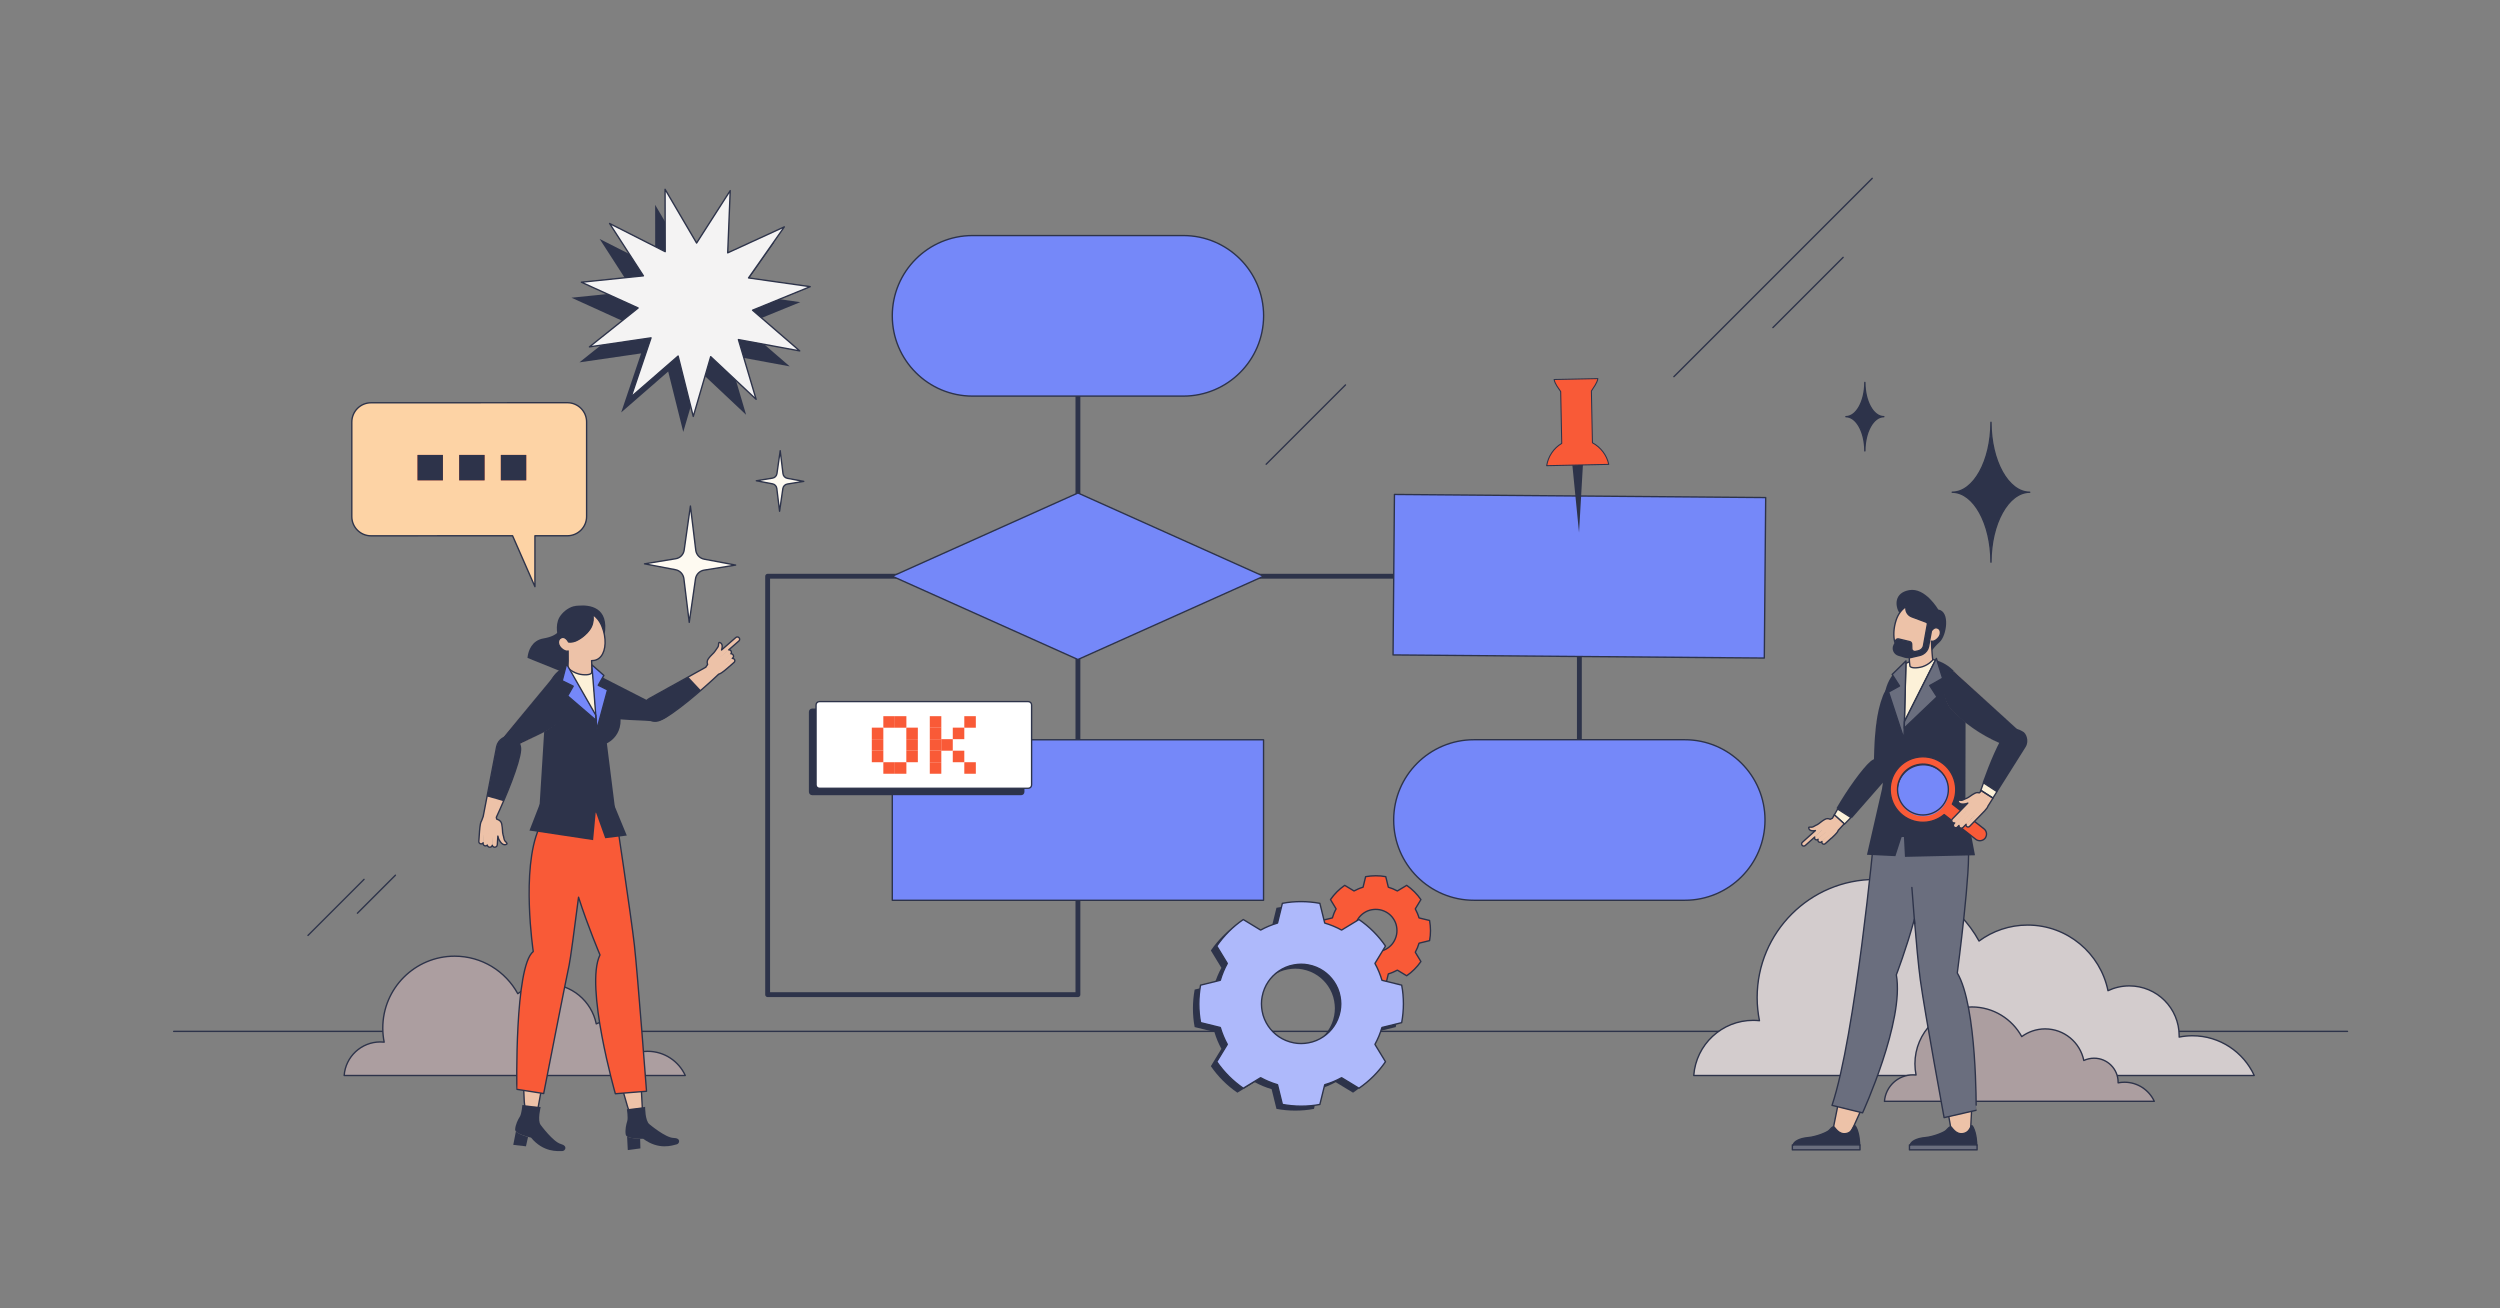 <?xml version="1.0" encoding="utf-8"?>
<!-- Generator: Adobe Illustrator 21.0.0, SVG Export Plug-In . SVG Version: 6.00 Build 0)  -->
<svg version="1.1" xmlns="http://www.w3.org/2000/svg" xmlns:xlink="http://www.w3.org/1999/xlink" x="0px" y="0px"
	 viewBox="0 0 3600 1884" style="enable-background:new 0 0 3600 1884;" xml:space="preserve">
<rect x="0" y="0" width="3600" height="1884" fill="#808080" stroke="none"/>
<style type="text/css">
	.st0{fill:none;stroke:#2D334A;stroke-width:2;stroke-linecap:round;stroke-linejoin:round;stroke-miterlimit:10;}
	.st1{fill:#D3CCCD;}
	.st2{fill:#AC9EA0;}
	.st3{fill:#2D334A;}
	.st4{fill:#F4F3F3;}
	.st5{fill:#FEFAF1;}
	.st6{fill:none;stroke:#2D334A;stroke-width:7;stroke-linecap:round;stroke-linejoin:round;stroke-miterlimit:10;}
	.st7{fill:#7588F9;}
	.st8{fill:#F95A37;}
	.st9{fill:none;stroke:#2D334A;stroke-width:1.5;stroke-linecap:round;stroke-linejoin:round;stroke-miterlimit:10;}
	.st10{fill:#FFFFFF;}
	.st11{fill:#EDC2A8;}
	.st12{fill:#FCF1D8;}
	.st13{fill:#6A6E7E;}
	.st14{fill:#FDD3A5;}
	.st15{fill:#AEB9FB;}
</style>
<g id="BG">
</g>
<g id="WORK">
	<line class="st0" x1="250.1" y1="1485.2" x2="3380.4" y2="1485.2"/>
	<g>
		<path class="st1" d="M2439,1548.7c3.3-44.4,40.4-79.4,85.6-79.4c3,0,6,0.2,9,0.5c-2.1-10.8-3.3-21.9-3.3-33.3
			c0-93.9,76.1-170.1,170.1-170.1c64.5,0,120.5,35.9,149.4,88.7c19.6-14.4,43.8-23,70-23c57.1,0,104.7,40.6,115.7,94.5
			c9.3-4.4,19.7-6.9,30.7-6.9c39.7,0,71.8,32.1,71.8,71.8c0,0.6,0,1.2,0,1.9c6.2-1.2,12.5-1.9,19-1.9c39.5,0,73.6,23.5,89.1,57.2
			H2439z"/>
		<path class="st0" d="M2439,1548.7c3.3-44.4,40.4-79.4,85.6-79.4c3,0,6,0.2,9,0.5c-2.1-10.8-3.3-21.9-3.3-33.3
			c0-93.9,76.1-170.1,170.1-170.1c64.5,0,120.5,35.9,149.4,88.7c19.6-14.4,43.8-23,70-23c57.1,0,104.7,40.6,115.7,94.5
			c9.3-4.4,19.7-6.9,30.7-6.9c39.7,0,71.8,32.1,71.8,71.8c0,0.6,0,1.2,0,1.9c6.2-1.2,12.5-1.9,19-1.9c39.5,0,73.6,23.5,89.1,57.2
			H2439z"/>
	</g>
	<g>
		<path class="st2" d="M495.6,1548.7c2-27,24.6-48.3,52.1-48.3c1.8,0,3.7,0.1,5.5,0.3c-1.3-6.6-2-13.3-2-20.3
			c0-57.1,46.3-103.5,103.5-103.5c39.2,0,73.3,21.8,90.9,54c11.9-8.8,26.6-14,42.6-14c34.8,0,63.7,24.7,70.4,57.5
			c5.7-2.7,12-4.2,18.7-4.2c24.1,0,43.7,19.6,43.7,43.7c0,0.4,0,0.8,0,1.1c3.7-0.7,7.6-1.1,11.6-1.1c24.1,0,44.8,14.3,54.2,34.8
			H495.6z"/>
		<path class="st0" d="M495.6,1548.7c2-27,24.6-48.3,52.1-48.3c1.8,0,3.7,0.1,5.5,0.3c-1.3-6.6-2-13.3-2-20.3
			c0-57.1,46.3-103.5,103.5-103.5c39.2,0,73.3,21.8,90.9,54c11.9-8.8,26.6-14,42.6-14c34.8,0,63.7,24.7,70.4,57.5
			c5.7-2.7,12-4.2,18.7-4.2c24.1,0,43.7,19.6,43.7,43.7c0,0.4,0,0.8,0,1.1c3.7-0.7,7.6-1.1,11.6-1.1c24.1,0,44.8,14.3,54.2,34.8
			H495.6z"/>
	</g>
	<g>
		<path class="st2" d="M2713.6,1586c1.6-21.4,19.4-38.2,41.2-38.2c1.5,0,2.9,0.1,4.3,0.2c-1-5.2-1.6-10.6-1.6-16.1
			c0-45.2,36.7-81.9,81.9-81.9c31,0,58,17.3,71.9,42.7c9.4-6.9,21.1-11.1,33.7-11.1c27.5,0,50.4,19.5,55.7,45.5
			c4.5-2.1,9.5-3.3,14.8-3.3c19.1,0,34.6,15.5,34.6,34.6c0,0.3,0,0.6,0,0.9c3-0.6,6-0.9,9.2-0.9c19,0,35.4,11.3,42.9,27.5H2713.6z"
			/>
		<path class="st0" d="M2713.6,1586c1.6-21.4,19.4-38.2,41.2-38.2c1.5,0,2.9,0.1,4.3,0.2c-1-5.2-1.6-10.6-1.6-16.1
			c0-45.2,36.7-81.9,81.9-81.9c31,0,58,17.3,71.9,42.7c9.4-6.9,21.1-11.1,33.7-11.1c27.5,0,50.4,19.5,55.7,45.5
			c4.5-2.1,9.5-3.3,14.8-3.3c19.1,0,34.6,15.5,34.6,34.6c0,0.3,0,0.6,0,0.9c3-0.6,6-0.9,9.2-0.9c19,0,35.4,11.3,42.9,27.5H2713.6z"
			/>
	</g>
	<g>
		<line class="st0" x1="2410.4" y1="542.4" x2="2696" y2="256.8"/>
		<line class="st0" x1="2553" y1="471.7" x2="2654.1" y2="370.6"/>
	</g>
	<g>
		<polygon class="st3" points="943.4,294.9 988.8,372.3 1037.1,296.8 1033.5,386.4 1115.1,349 1063.5,422.5 1152.4,435.1 
			1069.3,469 1137.2,527.6 1049,511.3 1074.4,597.3 1009.1,535.9 983.9,622 962.2,535 894.5,593.9 923.2,508.9 834.4,521.8 
			904.5,465.8 822.9,428.7 912.1,419.5 863.5,344.1 943.5,384.7 		"/>
		<polygon class="st4" points="957.7,272.6 1003.1,350 1051.5,274.5 1047.9,364.1 1129.4,326.7 1077.9,400.2 1166.7,412.8 
			1083.7,446.7 1151.6,505.3 1063.3,489 1088.8,575 1023.4,513.6 998.3,599.7 976.5,512.7 908.8,571.5 937.5,486.5 848.8,499.5 
			918.9,443.5 837.2,406.4 926.5,397.2 877.8,321.8 957.9,362.4 		"/>
		<polygon class="st0" points="957.7,272.6 1003.1,350 1051.5,274.5 1047.9,364.1 1129.4,326.7 1077.9,400.2 1166.7,412.8 
			1083.7,446.7 1151.6,505.3 1063.3,489 1088.8,575 1023.4,513.6 998.3,599.7 976.5,512.7 908.8,571.5 937.5,486.5 848.8,499.5 
			918.9,443.5 837.2,406.4 926.5,397.2 877.8,321.8 957.9,362.4 		"/>
	</g>
	<line class="st0" x1="1823.3" y1="668.5" x2="1937.5" y2="554.3"/>
	<g>
		<path class="st5" d="M985.2,792.1l9-63.4l7.7,63.6c0.8,6.5,5.7,11.7,12.1,12.9l45.3,8.5l-45.4,7.3c-6.5,1-11.5,6.2-12.4,12.6
			l-9,62.6l-7.7-62.9c-0.8-6.5-5.7-11.7-12-12.9l-44.7-8.5l44.7-7.3C979.3,803.7,984.3,798.6,985.2,792.1z"/>
		<path class="st0" d="M985.2,792.1l9-63.4l7.7,63.6c0.8,6.5,5.7,11.7,12.1,12.9l45.3,8.5l-45.4,7.3c-6.5,1-11.5,6.2-12.4,12.6
			l-9,62.6l-7.7-62.9c-0.8-6.5-5.7-11.7-12-12.9l-44.7-8.5l44.7-7.3C979.3,803.7,984.3,798.6,985.2,792.1z"/>
	</g>
	<g>
		<path class="st5" d="M1118.8,682l4.7-33l4,33.1c0.4,3.4,3,6.1,6.3,6.7l23.6,4.4l-23.6,3.8c-3.4,0.5-6,3.2-6.5,6.6l-4.7,32.6
			l-4-32.8c-0.4-3.4-2.9-6.1-6.3-6.7l-23.2-4.4l23.3-3.8C1115.7,688,1118.3,685.4,1118.8,682z"/>
		<path class="st0" d="M1118.8,682l4.7-33l4,33.1c0.4,3.4,3,6.1,6.3,6.7l23.6,4.4l-23.6,3.8c-3.4,0.5-6,3.2-6.5,6.6l-4.7,32.6
			l-4-32.8c-0.4-3.4-2.9-6.1-6.3-6.7l-23.2-4.4l23.3-3.8C1115.7,688,1118.3,685.4,1118.8,682z"/>
	</g>
	<g>
		<path class="st3" d="M2685.4,550.7c0,27.2-12.2,49.3-27.3,49.3c15.1,0,27.3,22.1,27.3,49.3c0-27.2,12.2-49.3,27.3-49.3
			C2697.6,600,2685.4,577.9,2685.4,550.7z"/>
		<path class="st0" d="M2685.4,550.7c0,27.2-12.2,49.3-27.3,49.3c15.1,0,27.3,22.1,27.3,49.3c0-27.2,12.2-49.3,27.3-49.3
			C2697.6,600,2685.4,577.9,2685.4,550.7z"/>
	</g>
	<g>
		<path class="st3" d="M2867,608.1c0,55.6-25,100.7-55.8,100.7c30.8,0,55.8,45.1,55.8,100.7c0-55.6,25-100.7,55.8-100.7
			C2892,708.8,2867,663.7,2867,608.1z"/>
		<path class="st0" d="M2867,608.1c0,55.6-25,100.7-55.8,100.7c30.8,0,55.8,45.1,55.8,100.7c0-55.6,25-100.7,55.8-100.7
			C2892,708.8,2867,663.7,2867,608.1z"/>
	</g>
	<g>
		<line class="st0" x1="443.5" y1="1347" x2="524.2" y2="1266.3"/>
		<line class="st0" x1="514.7" y1="1315" x2="569.4" y2="1260.3"/>
	</g>
	<g>
		<polyline class="st6" points="2274.3,1180.9 2274.3,829.8 1105.4,829.8 1105.4,1432.3 1552.2,1432.3 1552.2,454.8 		"/>
		<rect x="1284.9" y="1065.3" class="st7" width="534.6" height="231.1"/>
		<path class="st7" d="M2426,1296.4h-303.5c-63.8,0-115.6-51.7-115.6-115.6v0c0-63.8,51.7-115.6,115.6-115.6H2426
			c63.8,0,115.6,51.7,115.6,115.6v0C2541.6,1244.7,2489.9,1296.4,2426,1296.4z"/>
		<path class="st7" d="M1704,570.4h-303.5c-63.8,0-115.6-51.7-115.6-115.6v0c0-63.8,51.7-115.6,115.6-115.6H1704
			c63.8,0,115.6,51.7,115.6,115.6v0C1819.5,518.6,1767.8,570.4,1704,570.4z"/>
		<g>
			<polygon class="st7" points="1552.2,949.7 1284.9,829.8 1552.2,709.9 1819.5,829.8 			"/>
		</g>
		<g>
			<polyline class="st7" points="2542.6,716.5 2008,712 2006,943.1 2540.6,947.6 2542.6,716.5 			"/>
		</g>
		<rect x="1284.9" y="1065.3" class="st0" width="534.6" height="231.1"/>
		<path class="st0" d="M2426,1296.4h-303.5c-63.8,0-115.6-51.7-115.6-115.6v0c0-63.8,51.7-115.6,115.6-115.6H2426
			c63.8,0,115.6,51.7,115.6,115.6v0C2541.6,1244.7,2489.9,1296.4,2426,1296.4z"/>
		<path class="st0" d="M1704,570.4h-303.5c-63.8,0-115.6-51.7-115.6-115.6v0c0-63.8,51.7-115.6,115.6-115.6H1704
			c63.8,0,115.6,51.7,115.6,115.6v0C1819.5,518.6,1767.8,570.4,1704,570.4z"/>
		<g>
			<polygon class="st0" points="1552.2,949.7 1284.9,829.8 1552.2,709.9 1819.5,829.8 			"/>
		</g>
		<g>
			<polyline class="st0" points="2542.6,716.5 2008,712 2006,943.1 2540.6,947.6 2542.6,716.5 			"/>
		</g>
	</g>
	<g>
		<polygon class="st3" points="2279.4,669.5 2273.8,766.9 2264.2,669.8 		"/>
		<path class="st8" d="M2316.6,668.7l-37.2,0.8l-15.2,0.3l-37,0.8c2.2-13.4,10-25.2,21.7-32.1l-1.5-74.6c-3-4.6-8.1-10.6-9.5-17.4
			l63-1.3c-1.1,6.8-6.5,13.1-9.3,17.8l1.5,74.6C2305,644,2313.8,655.4,2316.6,668.7z"/>
		<path class="st9" d="M2316.6,668.7l-37.2,0.8l-15.2,0.3l-37,0.8c2.2-13.4,10-25.2,21.7-32.1l-1.5-74.6c-3-4.6-8.1-10.6-9.5-17.4
			l63-1.3c-1.1,6.8-6.5,13.1-9.3,17.8l1.5,74.6C2305,644,2313.8,655.4,2316.6,668.7z"/>
	</g>
	<g>
		<path class="st3" d="M1470.4,1145.1h-300.8c-2.7,0-4.8-2.2-4.8-4.8v-115.2c0-2.7,2.2-4.8,4.8-4.8h300.8c2.7,0,4.8,2.2,4.8,4.8
			v115.2C1475.2,1143,1473.1,1145.1,1470.4,1145.1z"/>
		<path class="st10" d="M1480.7,1135.1h-300.8c-2.7,0-4.8-2.2-4.8-4.8v-115.2c0-2.7,2.2-4.8,4.8-4.8h300.8c2.7,0,4.8,2.2,4.8,4.8
			v115.2C1485.5,1133,1483.4,1135.1,1480.7,1135.1z"/>
		<path class="st0" d="M1480.7,1135.1h-300.8c-2.7,0-4.8-2.2-4.8-4.8v-115.2c0-2.7,2.2-4.8,4.8-4.8h300.8c2.7,0,4.8,2.2,4.8,4.8
			v115.2C1485.5,1133,1483.4,1135.1,1480.7,1135.1z"/>
		<g>
			<g>
				<rect x="1255.4" y="1047.8" class="st8" width="16.6" height="16.6"/>
				<rect x="1272" y="1031.3" class="st8" width="16.6" height="16.6"/>
				<rect x="1288.6" y="1031.3" class="st8" width="16.6" height="16.6"/>
				<rect x="1272" y="1097.6" class="st8" width="16.6" height="16.6"/>
				<rect x="1288.6" y="1097.6" class="st8" width="16.6" height="16.6"/>
				<rect x="1255.4" y="1064.4" class="st8" width="16.6" height="16.6"/>
				<rect x="1255.4" y="1081" class="st8" width="16.6" height="16.6"/>
				<rect x="1305.1" y="1047.8" class="st8" width="16.6" height="16.6"/>
				<rect x="1305.1" y="1064.4" class="st8" width="16.6" height="16.6"/>
				<rect x="1305.1" y="1081" class="st8" width="16.6" height="16.6"/>
			</g>
			<g>
				<rect x="1338.9" y="1031.3" class="st8" width="16.6" height="16.6"/>
				<rect x="1338.9" y="1047.8" class="st8" width="16.6" height="16.6"/>
				<rect x="1338.9" y="1064.4" class="st8" width="16.6" height="16.6"/>
				<rect x="1355.4" y="1064.4" class="st8" width="16.6" height="16.6"/>
				<rect x="1372" y="1047.8" class="st8" width="16.6" height="16.6"/>
				<rect x="1388.6" y="1031.3" class="st8" width="16.6" height="16.6"/>
				<rect x="1372" y="1081" class="st8" width="16.6" height="16.6"/>
				<rect x="1388.6" y="1097.6" class="st8" width="16.6" height="16.6"/>
				<rect x="1338.9" y="1081" class="st8" width="16.6" height="16.6"/>
				<rect x="1338.9" y="1097.6" class="st8" width="16.6" height="16.6"/>
			</g>
		</g>
	</g>
	<g>
		<g>
			<path class="st11" d="M1035,970.6c-22.9,21.9-65.9,58.9-84.6,66.4c-15.5,6.2-23-9.5-23.2-9.9c-3.2-4-1.7-15.8,7.8-21.3l90.9-50.4
				L1035,970.6z"/>
		</g>
		<path class="st11" d="M842.9,1020.2c-16.8-9.3-21.5-33.3-21.6-33.6c-2-7.6,1.7-27.2,8.4-24.8l115.6,55.8c2.4,0.8,1.4,4,0.9,5.9
			c-0.2,0.6-0.6,1.2-1.1,1.6c-3.1,3.7-13.8,7.6-19.9,7C892.3,1029.4,864.7,1032.3,842.9,1020.2z"/>
		<g>
			<path class="st11" d="M708.9,1216.2l1-15.3c0.1-2,1.9-3.6,3.9-3.5l0,0c2,0.1,3.6,1.9,3.5,3.9l-1,15.3c-0.1,2-1.9,3.6-3.9,3.5l0,0
				C710.3,1220,708.8,1218.2,708.9,1216.2z"/>
			<path class="st11" d="M689.6,1211.8l0.9-14.5c0.1-1.8,1.7-3.2,3.5-3.1l0.1,0c1.8,0.1,3.2,1.7,3.1,3.5l-0.9,14.5
				c-0.1,1.8-1.7,3.2-3.5,3.1l-0.1,0C690.9,1215.2,689.5,1213.6,689.6,1211.8z"/>
			<path class="st11" d="M701.8,1216.2l1.2-18.6c0.1-2,1.9-3.6,3.9-3.5l0,0c2,0.1,3.6,1.9,3.5,3.9l-1.2,18.6c-0.1,2-1.9,3.6-3.9,3.5
				h0C703.2,1220,701.7,1218.2,701.8,1216.2z"/>
			<path class="st11" d="M695.8,1214.5l1.1-17.8c0.1-1.9,1.8-3.4,3.7-3.3l0,0c1.9,0.1,3.4,1.8,3.3,3.7l-1.1,17.8
				c-0.1,1.9-1.8,3.4-3.7,3.3l0,0C697.1,1218.1,695.6,1216.5,695.8,1214.5z"/>
			<path class="st11" d="M705,1200.3l0.9-14.5l10.5-3.2c-0.1-0.1-0.3-0.2-0.4-0.3c-0.1-0.3-0.1-0.5-0.2-0.7l-1.1-5.7l-18.6-0.6
				l-2.4,6.6c-1.3,1.7-2.3,5-3.1,16.3L705,1200.3z"/>
			<path class="st11" d="M700.7,1190l8.2,10.9c1.5,0.8,3.2,1.3,5.2,1.1c0.9-0.1,1.8,0.1,2.2,0.5l0,0c2.1,2.5,0.1,3.5,4.5,9.7
				c4.4,6.3,8.6,3.9,9.5,3.1c0.9-0.8-2-3.2-3.1-4.6c-1.1-1.3-1.6-6.3-2.5-8.6c-0.6-1.4-0.8-4.8-0.9-7.4c-0.1-2.5-0.4-4.9-0.9-7.3
				c0-0.2-0.1-0.5-0.1-0.7c-0.5-2.8-2.4-5.2-5.1-6.3l-6.4-2.6L700.7,1190z"/>
		</g>
		<g>
			<path class="st3" d="M950.4,1037c12.9-5.2,37.3-24.4,58.8-43l-18-19.3l-56.3,31.2c-9.5,5.5-10.9,17.3-7.8,21.3
				C927.4,1027.4,935,1043.2,950.4,1037z"/>
		</g>
		<path class="st3" d="M858.9,1026.1c-16.6-9.7-20.7-34.8-20.8-35.2c-1.7-7.9,2.5-28.4,9.1-25.9l114.5,58.5c2.4,0.8,1.3,4.1,0.7,6.2
			c-0.2,0.7-0.6,1.2-1.2,1.7c-3.3,3.9-14.1,7.9-20.2,7.3C908.3,1035.8,880.5,1038.8,858.9,1026.1z"/>
		<path class="st3" d="M759.6,947.4l47.1,19l0.3-1.3l6.3-28.1c-3.5-1.5-7.4-5.1-8.5-8.7c-0.1-0.4-0.2-0.7-0.3-1.1
			c-0.6-2.5-0.2-4.6,0.8-6.1c0.4-0.6,0.9-1.1,1.4-1.6c0.3-0.3,0.7-0.5,1-0.7c0.5-0.3,1-0.5,1.5-0.7c2.1-0.7,4.4,0.2,6.4,1.9
			c0.4,0.4,0.8,0.8,1.1,1.2l1.2-5.3l-2.4-5.6l-5-11.6c-2.7,7.3-6.5,17-27.8,20.6c-17.4,2.9-21.6,18.7-22.6,24.3
			c-0.2,1.3-0.3,2-0.3,2L759.6,947.4z"/>
		<path class="st11" d="M818.8,924.6c3,0.3,6.3-0.1,9.5-1.2c0.5-0.2,1-0.4,1.5-0.6c2-0.9,4.2-2.1,6.4-3.6c2-1.3,3.9-2.8,5.8-4.5
			l-26.5-4.3l-5.9-1l-3,10.1c0.3-0.3,0.7-0.5,1-0.7c0.5-0.3,1-0.5,1.5-0.7c2.1-0.7,4.4,0.2,6.4,1.9c0.4,0.4,0.8,0.8,1.1,1.2
			c0.1,0.1,0.2,0.2,0.3,0.3c0.2,0.3,0.4,0.6,0.7,0.9C818.1,923.2,818.4,923.9,818.8,924.6z"/>
		<path class="st3" d="M799.8,942.8l7.1,22.3l0.4,1.3l12.3-3c-1.4-1.2-2.1-2-2.1-2c0.7-4.5,0.7-14.3,0.5-24
			c-0.1,0.1-0.3,0.1-0.4,0.2c-1.2,0.4-2.8,0.1-4.5-0.6c-3.5-1.5-7.4-5.1-8.5-8.7c-0.1-0.4-0.2-0.7-0.3-1.1L799.8,942.8z"/>
		<g>
			<path class="st11" d="M1064,923l-27.7,24.2c-1.4,1.2-3.4,1-4.6-0.3l-0.1-0.1c-1.2-1.4-1-3.4,0.3-4.6l27.7-24.2
				c1.4-1.2,3.4-1,4.6,0.3l0.1,0.1C1065.5,919.7,1065.4,921.8,1064,923z"/>
			<path class="st11" d="M1057.1,953.7l-10.4,9.1c-1.3,1.2-3.4,1-4.5-0.3l-0.1-0.1c-1.2-1.3-1-3.4,0.3-4.5l10.4-9.1
				c1.3-1.2,3.4-1,4.5,0.3l0.1,0.1C1058.5,950.5,1058.4,952.5,1057.1,953.7z"/>
			<path class="st11" d="M1052.2,941.7l-13.7,12c-1.4,1.2-3.4,1.1-4.6-0.3l-0.2-0.2c-1.2-1.4-1.1-3.4,0.3-4.6l13.7-12
				c1.4-1.2,3.4-1.1,4.6,0.3l0.2,0.2C1053.7,938.4,1053.5,940.5,1052.2,941.7z"/>
			<path class="st11" d="M1055.2,947.3l-12.8,11.2c-1.4,1.2-3.5,1.1-4.7-0.3l-0.2-0.3c-1.2-1.4-1.1-3.5,0.3-4.7l12.8-11.2
				c1.4-1.2,3.5-1.1,4.7,0.3l0.2,0.3C1056.7,944,1056.6,946.1,1055.2,947.3z"/>
			<path class="st11" d="M1039.4,950.6l-10.4,9.2l-9.2-5c0,0.2,0,0.3,0.1,0.5c-0.1,0.2-0.2,0.4-0.4,0.6l-3.1,4.6l12.9,14.8l5.3-4.6
				c2.1-0.3,5-1.8,13.2-8.8L1039.4,950.6z"/>
			<path class="st11" d="M1036.3,962.1l2.6-12.7c-0.3-1.6-1.1-3.1-2.5-4.4c-0.6-0.6-1.1-1.3-1-1.9l0,0c0.5-3.1,2.4-2.2,4.1-9.3
				c1.7-7.1-2.6-8.6-3.8-8.7c-1.1-0.1-1.1,3.4-1.3,5.1c-0.3,1.6-3.5,5.1-4.6,7.2c-0.6,1.2-2.9,3.6-4.7,5.3c-1.7,1.6-3.3,3.4-4.7,5.3
				c-0.1,0.2-0.3,0.4-0.4,0.6c-1.7,2.1-2.2,5-1.3,7.6l2.2,6.2L1036.3,962.1z"/>
		</g>
		<path class="st11" d="M867.9,1384.7c20.5-50,45.2-7.3,45.7,0.8l12.2,225.6c0.2,3.6-10.5-3-14-2.7c-3.5,0.3-8.3-15.5-8.3-15.5
			C864.3,1461.4,858.6,1414.3,867.9,1384.7z"/>
		<path class="st11" d="M829.4,1193.4c8.5-21.2,41.2-19.8,41.7-19.9c5.8-1,11.5,4.2,12.6,11.5l29.8,200.2c0.5,3.2-1.2,5.8-3.6,6.6
			c-9.8,3.4-33.9-10.2-37.1-17.2C821.5,1264.6,817.4,1223.3,829.4,1193.4z"/>
		<path class="st11" d="M768.9,1374.6c31.5-43.8,45.7,3.5,44.2,11.4l-40.7,222.3c-0.6,3.5-9.5-5.3-13-5.9c-3.5-0.5-4.5-17-4.5-17
			C747.6,1448.4,753,1401.2,768.9,1374.6z"/>
		<path class="st0" d="M867.9,1384.7c20.5-50,45.2-7.3,45.7,0.8l12.2,225.6c0.2,3.6-10.5-3-14-2.7c-3.5,0.3-8.3-15.5-8.3-15.5
			C864.3,1461.4,858.6,1414.3,867.9,1384.7z"/>
		<path class="st0" d="M768.9,1374.6c31.5-43.8,45.7,3.5,44.2,11.4l-40.7,222.3c-0.6,3.5-9.5-5.3-13-5.9c-3.5-0.5-4.5-17-4.5-17
			C747.6,1448.4,753,1401.2,768.9,1374.6z"/>
		<path class="st11" d="M790.3,1191.5c14.7-17.5,45.3-6.1,45.8-6c5.8,0.8,9.6,7.5,8.4,14.8l-33.8,199.6c-0.5,3.2-2.9,5.1-5.5,5.2
			c-10.4,0.2-29.1-20.2-30-27.9C760.7,1256.7,769.7,1216.1,790.3,1191.5z"/>
		<path class="st12" d="M817.2,958.5l40.7,71.3l-5.2-67c-11-7.6-20.7-7.2-29.6-5.8C821.1,957.3,819.2,957.8,817.2,958.5z"/>
		<path class="st3" d="M886.9,1174l-13-103.6c0,0,36.3-15.7,10.6-65.5c-6.1-11.9-11.9-21-17.4-27.9c-5.1-6.4-9.9-11-14.4-14.2
			l5.2,67l-40.7-71.3c-0.7,0.3-1.5,0.6-2.2,0.9c-0.3,0.1-0.6,0.3-0.9,0.4c-17.1,7.9-25.4,23.6-27.3,42.3L776.1,1174H886.9z"/>
		<g>
			<path class="st3" d="M974.8,1647.8c-6.7,1.7-26,8.7-48.5-7.9c0,0-0.4,0-1.2,0c-0.8,0-1.9,0-3.3,0c-4.2-0.1-10.5-0.5-15.1-1.8
				c-1.5-0.4-2.8-1-3.7-1.6c-1-0.7-1.7-1.5-1.9-2.5c-1.3-6.7,0.6-14.9,2.1-19.6c1.5-4.7-0.5-17.1-0.5-17.1l26.3-3.4
				c0,0-0.2,20,6.2,25c0,0,23.2,19.5,34.6,19.7C981.2,1638.8,978.4,1646.8,974.8,1647.8z"/>
			<path class="st3" d="M921.8,1639.8l0.4,13.9l-18.2,2.4l-1-19.7c1,0.7,2.3,1.2,3.7,1.6C911.3,1639.3,917.6,1639.7,921.8,1639.8z"
				/>
		</g>
		<g>
			<path class="st3" d="M809.9,1657.5c-6.9,0.1-27.3,2.2-45.2-19.3c0,0-0.4-0.1-1.1-0.3c-0.8-0.2-1.9-0.5-3.2-0.8
				c-4.1-1.1-10.1-3-14.2-5.3c-1.3-0.8-2.5-1.6-3.2-2.5c-0.8-0.9-1.3-1.9-1.2-2.9c0.4-6.8,4.1-14.4,6.8-18.5
				c2.6-4.2,3.6-16.7,3.6-16.7l26.4,3c0,0-5,19.4,0,25.7c0,0,17.9,24.4,28.9,27.4C818.4,1650.3,813.6,1657.5,809.9,1657.5z"/>
			<path class="st3" d="M760.4,1637.1l-3,13.6l-18.3-2.1l3.8-19.4c0.8,0.9,1.9,1.7,3.2,2.5C750.3,1634.2,756.3,1636.1,760.4,1637.1z
				"/>
		</g>
		<path class="st11" d="M812.2,1030.5c11.5-15.3,6.1-39.1,6.1-39.5c-1.3-7.7-12.6-24.1-17.8-19.2l-82.9,98.1
			c-1.9,1.7,0.3,4.2,1.6,5.7c0.4,0.5,1,0.8,1.7,1c4.4,2.1,15.7,1.3,21.1-1.7C770.8,1059.1,797.2,1050.4,812.2,1030.5z"/>
		<g>
			<path class="st11" d="M712.8,1181.1c13.7-28.6,35.5-80.9,36.9-101c1.1-16.6-16.2-18.9-16.6-19c-4.8-1.8-15.5,3.3-17.8,14
				l-19.7,102L712.8,1181.1z"/>
		</g>
		<g>
			<path class="st0" d="M690.5,1197.3c0,0,0-0.1,0-0.1c0.8-10.4,1.8-13.6,3-15.3l2.3-6.2l19.4-100.6c2.3-10.7,13-15.8,17.8-14
				c0.4,0.2,17.7,2.4,16.6,19c-1.3,19.1-21.2,67.5-34.9,96.8l0.5,2.6l2.2,0.9c2.7,1.1,4.6,3.4,5.1,6.3c0,0.2,0.1,0.5,0.1,0.7
				c0.5,2.4,0.8,4.9,0.9,7.3c0.1,2.6,0.4,6.1,0.9,7.4c0.9,2.3,1.4,7.3,2.5,8.6c1.1,1.3,4,3.8,3.1,4.6c-0.9,0.8-5,3.2-9.5-3.1
				c-3.4-4.8-3-6.5-3.6-8.2l-0.8,12.5c-0.1,2-1.9,3.6-3.9,3.5c-1.6-0.1-3-1.3-3.3-2.8c-0.4,1.7-2,2.9-3.8,2.8l0,0
				c-1.7-0.1-3.1-1.4-3.4-3.1c-0.7,0.8-1.7,1.3-2.8,1.2c-1.9-0.1-3.4-1.8-3.3-3.7l0.1-0.8c-0.6,1-1.7,1.6-3,1.6l-0.1,0
				c-1.8-0.1-3.2-1.7-3.1-3.5L690.5,1197.3z"/>
		</g>
		<path class="st3" d="M813.5,1031.2c11.5-15.3,5.8-40.1,5.8-40.5c-1.3-7.7-13.2-26-18.3-21.1l-83.3,100.3c-1.9,1.7,0.3,4.2,1.6,5.7
			c0.4,0.5,1,0.8,1.7,1c4.4,2.1,15.7,1.3,21.1-1.7C770.8,1059.1,798.4,1051.1,813.5,1031.2z"/>
		<g>
			<path class="st3" d="M715.3,1075.1l-13.9,71.9c9.7,2.6,18.6,5.1,23.7,6.8c11.7-27.2,23.6-59.1,24.6-73.7
				c1.1-16.6-16.2-18.9-16.6-19C728.3,1059.3,717.6,1064.4,715.3,1075.1z"/>
		</g>
		<path class="st3" d="M826,873L826,873c0.1,0,0.1,0,0.1,0C826,873,826,873,826,873z"/>
		<path class="st11" d="M804.4,927.2c0.1,0.4,0.2,0.7,0.3,1.1c1.2,3.6,5,7.2,8.5,8.7c1.7,0.7,3.3,1,4.5,0.6c0.1,0,0.3-0.1,0.4-0.2
			c0.2,9.7,0.2,19.5-0.5,24c0,0,0.7,0.8,2.1,2c2.5,2.1,7.2,5.4,13.6,7.1c6.8,1.8,17.6,1.9,18.7-1.9c0.6-4,0.4-10.4-0.1-17.3
			c2.5,0,4.8-0.3,6.9-1.2c10.4-4,14.7-19.1,11.6-35.8c-0.7-3.9-1.8-7.9-3.4-11.9c-3.2-8.3-8.1-14-13.5-17.6c0.4,1.5,0.7,3.1,0.6,4.9
			c0,0,0,0,0,0c0.2,2-0.1,4.5-0.8,7.6c-1.4,6.5-6,12.5-11.4,17.2c-1.9,1.7-3.9,3.2-5.8,4.5c-2.2,1.5-4.4,2.7-6.4,3.6
			c-0.5,0.2-1,0.4-1.5,0.6c-3.2,1.2-6.4,1.6-9.5,1.2c-0.3-0.7-0.7-1.4-1.2-2.1c-0.2-0.3-0.4-0.6-0.7-0.9c-0.1-0.1-0.2-0.2-0.3-0.3
			c-0.4-0.4-0.7-0.8-1.1-1.2c-2-1.8-4.3-2.6-6.4-1.9c-0.6,0.2-1.1,0.4-1.5,0.7c-0.4,0.2-0.7,0.4-1,0.7c-0.6,0.4-1.1,1-1.4,1.6
			C804.2,922.7,803.8,924.7,804.4,927.2z"/>
		<path class="st0" d="M804.4,927.2c0.1,0.4,0.2,0.7,0.3,1.1c1.2,3.6,5,7.2,8.5,8.7c1.7,0.7,3.3,1,4.5,0.6c0.1,0,0.3-0.1,0.4-0.2
			c0.2,9.7,0.2,19.5-0.5,24c0,0,0.7,0.8,2.1,2c2.5,2.1,7.2,5.4,13.6,7.1c6.8,1.8,17.6,1.9,18.7-1.9c0.6-4,0.4-10.4-0.1-17.3
			c2.5,0,4.8-0.3,6.9-1.2c10.4-4,14.7-19.1,11.6-35.8c-0.7-3.9-1.8-7.9-3.4-11.9c-3.2-8.3-8.1-14-13.5-17.6c0.4,1.5,0.7,3.1,0.6,4.9
			c0,0,0,0,0,0c0.2,2-0.1,4.5-0.8,7.6c-1.4,6.5-6,12.5-11.4,17.2c-1.9,1.7-3.9,3.2-5.8,4.5c-2.2,1.5-4.4,2.7-6.4,3.6
			c-0.5,0.2-1,0.4-1.5,0.6c-3.2,1.2-6.4,1.6-9.5,1.2c-0.3-0.7-0.7-1.4-1.2-2.1c-0.2-0.3-0.4-0.6-0.7-0.9c-0.1-0.1-0.2-0.2-0.3-0.3
			c-0.4-0.4-0.7-0.8-1.1-1.2c-2-1.8-4.3-2.6-6.4-1.9c-0.6,0.2-1.1,0.4-1.5,0.7c-0.4,0.2-0.7,0.4-1,0.7c-0.6,0.4-1.1,1-1.4,1.6
			C804.2,922.7,803.8,924.7,804.4,927.2z"/>
		<path class="st3" d="M803.6,917.4l1.6,3.7c0.6-0.9,1.4-1.7,2.5-2.2c0.5-0.3,1-0.5,1.5-0.7c2.1-0.7,4.4,0.2,6.4,1.9
			c0.5,0.5,1,1,1.4,1.5c0.2,0.3,0.4,0.6,0.7,0.9c0.4,0.6,0.8,1.3,1.2,2.1c3,0.3,6.3-0.1,9.5-1.2c0.5-0.2,1-0.4,1.5-0.6
			c2-0.9,4.2-2.1,6.4-3.6c7.5-4.9,15.3-12.9,17.2-21.7c0.7-3.1,0.9-5.6,0.8-7.6c0,0,0,0,0,0c0.1-1.8-0.1-3.5-0.6-4.9
			c5.5,3.6,10.3,9.3,13.5,17.6c1.6,4,2.7,8,3.4,11.9c7.2-41.1-22.6-43.6-37.1-42.4h-0.1c-3.5,0.3-6,0.7-7,0.9c-0.1,0-0.1,0-0.2,0
			c0,0-0.1,0-0.1,0c-0.1,0-0.1,0-0.1,0c-9,2.5-16.7,9.5-20.5,16C798.6,901.1,803.6,917.4,803.6,917.4z"/>
		<path class="st3" d="M826.4,872.9c1-0.2,3.5-0.7,7-0.9C831,871.9,828.6,872.3,826.4,872.9z"/>
		<path class="st8" d="M886.1,1167.8c0,0,22.9,152.1,27.5,193c4.6,40.9,17.5,210.6,17.5,210.6l-44.9,3.6c0,0-44.3-155.5-22.1-199.9
			c0,0-47-110.5-46.6-155.8l0-48.3L886.1,1167.8z"/>
		<path class="st8" d="M845.7,1191.1c0,0-22.4,181.9-26.3,199c-3.9,17-36.6,184.6-36.6,184.6l-38.6-6.1c0,0-3.2-177.3,23.7-198.3
			c0,0-17.8-118.4,8.2-177.3c0,0,8.1-19.7,11.7-22.5l60.6,2.6L845.7,1191.1z"/>
		<path class="st0" d="M767.9,1370.2c0,0-17.8-118.4,8.2-177.3c0,0,8.1-19.7,11.7-22.5l29.5,1.3v-0.8l68.7-3.1
			c0,0,22.9,152.1,27.5,193c4.6,40.9,17.5,210.6,17.5,210.6l-44.9,3.6c0,0-44.3-155.5-22.1-199.9c0,0-17.4-40.9-30.9-83.1
			c-5.8,45.1-11.8,90.1-13.6,98.1c-3.9,17-36.6,184.6-36.6,184.6l-38.6-6.1C744.2,1568.5,740.9,1391.2,767.9,1370.2z"/>
		<polygon class="st7" points="825.4,988.1 817.4,1002.1 858.5,1037.4 857.9,1029.8 817.2,958.5 815.9,956.2 815,959.4 809.6,980.3 
					"/>
		<polygon class="st7" points="852.2,957.3 852.7,962.8 857.9,1029.8 858.5,1037.4 859.5,1050.3 862.1,1040.5 862.7,1038.3 
			874.9,993.4 861.5,986.8 867.1,976.9 869.6,972.6 		"/>
		<polygon class="st0" points="825.4,988.1 817.4,1002.1 858.5,1037.4 857.9,1029.8 817.2,958.5 815.9,956.2 815,959.4 809.6,980.3 
					"/>
		<polygon class="st0" points="852.2,957.3 852.7,962.8 857.9,1029.8 858.5,1037.4 859.5,1050.3 862.1,1040.5 862.7,1038.3 
			874.9,993.4 861.5,986.8 867.1,976.9 869.6,972.6 		"/>
		<polygon class="st3" points="777.1,1158.2 762.4,1196 854.1,1209.8 857.9,1169.1 871.5,1207.1 902.6,1203.2 884.8,1160.1 
			809.6,1152.5 		"/>
		<path class="st0" d="M1064.3,918.4L1064.3,918.4c-1.3-1.4-3.3-1.6-4.7-0.4l-20.6,18c0.2-0.6,0.4-1.3,0.6-2.2
			c1.7-7.1-2.6-8.6-3.8-8.7c-1.1-0.1-1.1,3.4-1.3,5.1c-0.3,1.6-3.5,5.1-4.6,7.2c-0.6,1.2-2.9,3.6-4.7,5.3c-1.7,1.6-3.3,3.4-4.7,5.3
			c-0.1,0.2-0.3,0.4-0.4,0.6c-1.7,2.1-2.2,5-1.3,7.6l0.2,0.5l-2.6,3.9l0.1,0.1l-81.5,45.2c-9.5,5.5-11,17.3-7.8,21.3
			c0.3,0.3,7.8,16.1,23.2,9.9c18.6-7.5,61.5-44.4,84.5-66.3c2-0.4,5.1-2.1,12.8-8.8l0,0l9.4-8.2c1.3-1.2,1.5-3.2,0.3-4.5l-0.1-0.1
			c-0.7-0.8-1.8-1.2-2.8-1.1l0.7-0.6c1.4-1.2,1.5-3.3,0.3-4.7l-0.2-0.3c-0.7-0.8-1.8-1.2-2.8-1.1c1-1.2,1-3,0-4.3l-0.2-0.2
			c-0.7-0.8-1.8-1.2-2.9-1.1L1064,923C1065.4,921.8,1065.5,919.7,1064.3,918.4z"/>
	</g>
	<g>
		<path class="st11" d="M2809.4,1396.4c-32.3-45.6-39.2,4.3-37.8,12.6l40.2,230.5c0.6,3.6,17.6,0.8,21.3,0.3
			c3.7-0.5,4.8-17.5,4.8-17.5C2846.7,1480.4,2825.7,1424.1,2809.4,1396.4z"/>
		<path class="st0" d="M2809.4,1396.4c-32.3-45.6-39.2,4.3-37.8,12.6l40.2,230.5c0.6,3.6,17.6,0.8,21.3,0.3
			c3.7-0.5,4.8-17.5,4.8-17.5C2846.7,1480.4,2825.7,1424.1,2809.4,1396.4z"/>
		<path class="st11" d="M2811.8,1195.6c-13.6-19.4-46.2-10.4-46.7-10.4c-6.1,0.3-10.6,6.9-10,14.5l16.5,208.9
			c0.2,3.4,2.6,5.5,5.2,5.8c10.7,1.2,30.6,3.3,32.2-4.5C2835.1,1287.1,2830.9,1222.9,2811.8,1195.6z"/>
		<g>
			<path class="st3" d="M2750.8,1648.7h95.7c0-2.5-0.5-16.1-5.1-25.1c-4.3-8.3-1.6,5.8-13.7,8.6c-12.1,2.7-17.1-10-18.8-9.7
				c-1.7,0.3-3.7,2.4-6.4,5.3c-2.7,2.9-18.5,9.4-30.5,10.4C2760.3,1639.1,2751.6,1643.7,2750.8,1648.7z"/>
			<rect x="2749.6" y="1648.7" class="st13" width="97.4" height="7.1"/>
			<path class="st0" d="M2846.5,1648.7c0-2.5-0.5-16.1-5.1-25.1c-4.3-8.3-1.6,5.8-13.7,8.6c-12.1,2.7-17.1-10-18.8-9.7
				c-1.7,0.3-3.7,2.4-6.4,5.3c-2.7,2.9-18.5,9.4-30.5,10.4c-11.7,1-20.4,5.6-21.2,10.6"/>
			<rect x="2749.6" y="1648.7" class="st0" width="97.4" height="7.1"/>
		</g>
		<path class="st13" d="M2750.3,1239.2c0,0,8.3,124.4,14.9,172.4c6.6,48,34.2,198,34.2,198l46.2-10.6c0,0,1.6-149.7-27.1-197.9
			c0,0,20.8-157.1,15.3-184l-58.1-21.8L2750.3,1239.2z"/>
		<path class="st11" d="M2725.3,1399.9c-13.5-54.2-38.1-10.2-39.8-2l-46.1,229.4c-0.7,3.6,16.1,7.1,19.7,8s10.8-14.6,10.8-14.6
			C2729.6,1491.7,2730.4,1431.6,2725.3,1399.9z"/>
		<path class="st0" d="M2725.3,1399.9c-13.5-54.2-38.1-10.2-39.8-2l-46.1,229.4c-0.7,3.6,16.1,7.1,19.7,8s10.8-14.6,10.8-14.6
			C2729.6,1491.7,2730.4,1431.6,2725.3,1399.9z"/>
		<path class="st11" d="M2758.2,1201c-10.2-21.4-43.8-17.9-44.3-17.9c-6-0.7-11.6,5-12.3,12.7l-18.1,208.8c-0.3,3.4,1.6,5.9,4.2,6.6
			c10.3,2.9,29.6,8.3,32.5,0.9C2766.1,1295.1,2772.5,1231.1,2758.2,1201z"/>
		<g>
			<path class="st3" d="M2582.2,1648.7h95.7c0-2.5-0.5-16.1-5.1-25.1c-4.3-8.3-1.6,5.8-13.7,8.6c-12.1,2.7-17.1-10-18.8-9.7
				c-1.7,0.3-3.7,2.4-6.4,5.3c-2.7,2.9-18.5,9.4-30.5,10.4C2591.7,1639.1,2583,1643.7,2582.2,1648.7z"/>
			<rect x="2581" y="1648.7" class="st13" width="97.4" height="7.1"/>
			<path class="st0" d="M2677.9,1648.7c0-2.5-0.5-16.1-5.1-25.1c-4.3-8.3-1.6,5.8-13.7,8.6c-12.1,2.7-17.1-10-18.8-9.7
				c-1.7,0.3-3.7,2.4-6.4,5.3c-2.7,2.9-18.5,9.4-30.5,10.4c-11.7,1-20.4,5.6-21.2,10.6"/>
			<rect x="2581" y="1648.7" class="st0" width="97.4" height="7.1"/>
		</g>
		<path class="st13" d="M2638.1,1591.9l44,10.8c0,0,60.6-132.4,48.6-198.7c0,0,47.8-124,39.1-177.3l-27.4-36.2l-43.7,14
			C2698.6,1204.5,2671.6,1491.9,2638.1,1591.9z"/>
		<path class="st0" d="M2818.5,1401.1c0,0,20.8-157.1,15.3-184l-58.1-21.8l-12.8,22.2l-20.5-27.1l-43.7,14c0,0-27,287.4-60.6,387.3
			l44,10.8c0,0,60.6-132.4,48.6-198.7c0,0,14.4-37.4,26-80c2.7,32.7,5.8,67.1,8.6,87.6c6.6,48,34.2,198,34.2,198l46.2-10.6
			C2845.6,1599,2847.2,1449.2,2818.5,1401.1z"/>
		<path class="st11" d="M2710.1,1012.8c7.1-17.1,28.4-24.2,28.7-24.4c6.7-2.7,24.7-1.2,23,5.5l-41.7,117.1c-0.5,2.4-3.5,1.8-5.3,1.5
			c-0.6-0.1-1.1-0.4-1.5-0.9c-3.6-2.6-13.7-12-13.7-17.9C2699.8,1061.8,2700.9,1035.1,2710.1,1012.8z"/>
		<path class="st3" d="M2711.5,1001.6c7.5-19.4,30-28.6,30.3-28.8c6.8-3.2,24.8-1.9,23,5.6l-44.6,132.3c-0.6,2.7-3.5,2.1-5.3,1.8
			c-0.6-0.1-1.1-0.5-1.5-1c-3.6-2.9-15-12-14.9-18.6C2699.3,1057.1,2701.7,1026.7,2711.5,1001.6z"/>
		<path class="st12" d="M2787.1,950.5l-0.3,0.5l-44.5,88.3l2.1-81l0.1-3c7.3-4,15.6-6.4,24.4-6.8
			C2775.2,948.2,2781.4,948.9,2787.1,950.5z"/>
		<path class="st0" d="M2787.1,950.5l-0.3,0.5l-44.5,88.3l2.1-81l0.1-3c7.3-4,15.6-6.4,24.4-6.8
			C2775.2,948.2,2781.4,948.9,2787.1,950.5z"/>
		<path class="st3" d="M2830.4,1005.2c0.1,1.5,0.1,2.9,0.1,4.4l-0.4,191.1l-121.7,6.2l2-45.9l3.1-154.2c0.3-13,4.6-25.1,11.8-34.8
			c5.1-6.9,11.7-12.6,19.2-16.7l-0.1,3l-2.1,81l44.5-88.3l0.3-0.5c0.7,0.2,1.5,0.4,2.2,0.6C2812.2,958.4,2829.1,979.7,2830.4,1005.2
			z"/>
		<path class="st11" d="M2810.7,1021.9c-12.9-13.3-11.1-35.6-11.1-36c0.2-7.2,8.6-23.2,14.1-19l91.1,84.4c2,1.4,0.3,3.9-0.7,5.4
			c-0.3,0.5-0.8,0.9-1.4,1c-3.8,2.3-16.4,14.5-21.8,12.2C2851.6,1057.3,2827.5,1039.1,2810.7,1021.9z"/>
		<path class="st3" d="M2810.4,1022.7c-12.9-13.3-12.8-37.1-12.8-37.5c0.2-7.2,9.5-23.8,16.1-18.3l92,84c2,1.4-0.6,4.3-1.6,5.8
			c-0.3,0.5-0.8,0.9-1.4,1c-3.8,2.3-17.3,14.9-22.7,12.6C2850.7,1057.7,2827.2,1039.9,2810.4,1022.7z"/>
		<polygon class="st13" points="2778.8,987.2 2789.3,1003.5 2742.1,1048.5 2742.3,1039.3 2786.9,951 2787.1,950.5 2788.4,948.1 
			2789.3,951.1 2789.6,952 2797.4,976.7 		"/>
		<polygon class="st13" points="2744.6,951.7 2744.5,955.3 2744.5,958.3 2742.3,1039.3 2742.1,1048.5 2741.7,1064.1 2737.9,1052.5 
			2737,1049.9 2719.5,996.5 2735.3,987.8 2727.9,976.2 2725.3,972.1 2724.7,971.2 		"/>
		<polygon class="st0" points="2778.8,987.2 2789.3,1003.5 2742.1,1048.5 2742.3,1039.3 2786.9,951 2787.1,950.5 2788.4,948.1 
			2789.3,951.1 2789.6,952 2797.4,976.7 		"/>
		<polygon class="st0" points="2744.6,951.7 2744.5,955.3 2744.5,958.3 2742.3,1039.3 2742.1,1048.5 2741.7,1064.1 2737.9,1052.5 
			2737,1049.9 2719.5,996.5 2735.3,987.8 2727.9,976.2 2725.3,972.1 2724.7,971.2 		"/>
		<polygon class="st3" points="2711.4,1130.3 2688.4,1230.9 2729.4,1232.9 2741.2,1196.5 2743.1,1233.9 2844,1231.6 2826.9,1141.8 
					"/>
		<g>
			<path class="st8" d="M2856.9,1193.5l-45.5-35.6c4-8,5.7-17.2,4.5-26.7c-3.2-25.9-26.7-44.3-52.6-41.1
				c-25.9,3.2-44.3,26.7-41.1,52.6s26.7,44.3,52.6,41.1c9.5-1.2,18-5.1,24.8-10.8l45.5,35.6c4.2,3.3,10.2,2.5,13.5-1.6
				C2861.8,1202.7,2861.1,1196.7,2856.9,1193.5z M2773.5,1173.3c-20.1,2.5-38.3-11.8-40.8-31.9c-2.5-20.1,11.8-38.3,31.9-40.8
				c20.1-2.5,38.3,11.8,40.8,31.9C2807.8,1152.6,2793.5,1170.8,2773.5,1173.3z"/>
			
				<ellipse transform="matrix(0.993 -0.121 0.121 0.993 -117.65 344.956)" class="st7" cx="2769" cy="1136.9" rx="36.6" ry="36.6"/>
			<path class="st0" d="M2856.9,1193.5l-45.5-35.6c4-8,5.7-17.2,4.5-26.7c-3.2-25.9-26.7-44.3-52.6-41.1
				c-25.9,3.2-44.3,26.7-41.1,52.6s26.7,44.3,52.6,41.1c9.5-1.2,18-5.1,24.8-10.8l45.5,35.6c4.2,3.3,10.2,2.5,13.5-1.6
				C2861.8,1202.7,2861.1,1196.7,2856.9,1193.5z M2773.5,1173.3c-20.1,2.5-38.3-11.8-40.8-31.9c-2.5-20.1,11.8-38.3,31.9-40.8
				c20.1-2.5,38.3,11.8,40.8,31.9C2807.8,1152.6,2793.5,1170.8,2773.5,1173.3z"/>
		</g>
		<path class="st3" d="M2718,1098.3c-0.4-0.2-12-12.5-24.4-2c-11.8,10-34,41.2-49.1,67.5l22.3,14.2l50.5-57.7
			C2724.4,1112.3,2722.2,1101,2718,1098.3z"/>
		<path class="st12" d="M2665.5,1177.1l-9.4,9.6l-0.4-0.4l-14.3-12.9c0.2-0.4,0.5-0.8,0.7-1.2c0.4-0.6,0.7-1.3,1.1-1.9
			c0.8-1.4,1.6-2.8,2.4-4.2c0.2-0.4,0.4-0.7,0.6-1.1l18.5,11.8L2665.5,1177.1z"/>
		<g>
			<g>
				<path class="st11" d="M2816.4,1184l27.6-28.3c1.3-1.4,1.3-3.5-0.1-4.9l0,0c-1.4-1.3-3.5-1.3-4.9,0.1l-27.6,28.3
					c-1.3,1.4-1.3,3.5,0.1,4.9l0,0C2812.9,1185.4,2815,1185.3,2816.4,1184z"/>
				<path class="st11" d="M2818.7,1190.7l25.8-26.5c1.3-1.4,1.3-3.5-0.1-4.9l0,0c-1.4-1.3-3.5-1.3-4.9,0.1l-25.8,26.5
					c-1.3,1.4-1.3,3.5,0.1,4.9l0,0C2815.2,1192,2817.4,1192,2818.7,1190.7z"/>
				<path class="st11" d="M2826.7,1191.3l25.8-26.5c1.3-1.4,1.3-3.5-0.1-4.9l0,0c-1.4-1.3-3.5-1.3-4.9,0.1l-25.8,26.5
					c-1.3,1.4-1.3,3.5,0.1,4.9l0,0C2823.2,1192.7,2825.3,1192.6,2826.7,1191.3z"/>
				<path class="st11" d="M2836.1,1189.8l22-22.6c1.2-1.2,1.1-3.1-0.1-4.3l0,0c-1.2-1.2-3.1-1.1-4.3,0.1l-22,22.6
					c-1.2,1.2-1.1,3.1,0.1,4.3l0,0C2833,1191,2834.9,1191,2836.1,1189.8z"/>
				<path class="st11" d="M2862.5,1157.4c0.4,0.9,0.5,1.9,0.2,3c-0.4,1.9-1.9,3.9-4.2,6.3c-0.5,0.5-1.1,1.1-1.7,1.6l-1.7-0.8
					l-3.6-1.7l-0.3-0.1l-5.9-2.8l-0.3-0.2l-1.4-0.7l1.5-1.7l0.5-0.5l2.9-3.3l2.5-2.8l1.2-1.4l-2.8-5l-2-3.6c0.2,0,0.3,0,0.4,0.1
					c0.2-0.1,0.4-0.2,0.6-0.3l1.7-1.5l1.4-1.2l2-1.7l10.2,6.5l5,4.8L2862.5,1157.4z"/>
				<path class="st11" d="M2854,1159.5l-12.2,0.3c-1.4-0.6-2.7-1.6-3.6-3c-0.4-0.7-1-1.2-1.6-1.2l0,0c-2.9-0.1-2.5,1.9-9.4,2.2
					c-6.9,0.4-7.5-3.9-7.4-5c0.1-1.1,3.3-0.4,4.9-0.4c1.6,0,5.3-2.4,7.5-3c1.3-0.4,3.8-2.1,5.7-3.5c1.8-1.3,3.7-2.5,5.7-3.5
					c0.2-0.1,0.4-0.2,0.6-0.3c2.3-1.2,5-1.2,7.2,0.1l5.4,3.1L2854,1159.5z"/>
				<polygon class="st11" points="2843.2,1150.1 2856.6,1166.2 2846,1175.6 2828.5,1166.1 				"/>
			</g>
			<g>
				<path class="st11" d="M2869.8,1149.2l-7,11.2l-0.1,0l-8-4.6l-3.8-2.2l-3-1.7c0.5-1.5,1-3.1,1.5-4.7c0.5-1.6,1.1-3.3,1.7-5
					c0.2-0.5,0.3-1,0.5-1.5c0.3-0.8,0.6-1.6,0.8-2.5l1.2,0.7l10.2,6.5L2869.8,1149.2z"/>
			</g>
		</g>
		<path class="st3" d="M2917,1075.6c5.5-9.1,0.4-20.3-4.2-22.2c-0.4-0.2-15-10.5-25.1,2c-9.3,11.4-22.8,43.5-32.7,71.3l21.2,13.7
			L2917,1075.6z"/>
		<path class="st12" d="M2875.6,1139.9l-5.8,9.3l-6-3.9l-10.2-6.5l-1.2-0.7c1.2-3.5,2.4-7.1,3.8-10.8L2875.6,1139.9z"/>
		<path class="st0" d="M2665.5,1177.1l-9.4,9.6l-0.4-0.4l-14.3-12.9c0.2-0.4,0.5-0.8,0.7-1.2c0.4-0.6,0.7-1.3,1.1-1.9
			c0.8-1.4,1.6-2.8,2.4-4.2c0.2-0.4,0.4-0.7,0.6-1.1l18.5,11.8L2665.5,1177.1z"/>
		<path class="st0" d="M2875.6,1139.9l-5.8,9.3l-6-3.9l-10.2-6.5l-1.2-0.7c1.2-3.5,2.4-7.1,3.8-10.8L2875.6,1139.9z"/>
		<g>
			<g>
				<path class="st11" d="M2655.7,1186.3l-7.2,7.7l-12.4-10.9c1.6-3,3.4-6.3,5.3-9.8L2655.7,1186.3z"/>
			</g>
			<g>
				<path class="st11" d="M2599.4,1217.5l25.4-22.8c1.2-1.1,1.3-3,0.2-4.3l-0.1-0.1c-1.1-1.2-3-1.3-4.3-0.2l-25.4,22.8
					c-1.2,1.1-1.3,3-0.2,4.3l0.1,0.1C2596.2,1218.6,2598.1,1218.7,2599.4,1217.5z"/>
				<path class="st11" d="M2628.1,1214.8l9.6-8.7c1.2-1.1,1.3-2.9,0.2-4.1l0,0c-1.1-1.2-2.9-1.3-4.1-0.2l-9.6,8.7
					c-1.2,1.1-1.3,2.9-0.2,4.1l0,0C2625,1215.8,2626.9,1215.9,2628.1,1214.8z"/>
				<path class="st11" d="M2617.7,1208.6l12.8-11.5c1.2-1.1,1.3-2.9,0.2-4.1l0,0c-1.1-1.2-2.9-1.3-4.1-0.2l-12.8,11.5
					c-1.2,1.1-1.3,2.9-0.2,4.1l0,0C2614.6,1209.6,2616.5,1209.7,2617.7,1208.6z"/>
				<path class="st11" d="M2623,1212.1l11.5-10.3c1.3-1.2,1.4-3.3,0.2-4.6l0,0c-1.2-1.3-3.3-1.4-4.6-0.2l-11.5,10.3
					c-1.3,1.2-1.4,3.3-0.2,4.6l0,0C2619.6,1213.2,2621.7,1213.3,2623,1212.1z"/>
				<path class="st11" d="M2627.7,1197.9l9.6-8.6l-3.5-9.1c0.1,0,0.3,0.1,0.4,0.1c0.2-0.1,0.4-0.2,0.6-0.3l4.6-2.3l12.5,12.6
					l-5.1,5.3c-0.5,1.9-2.2,4.4-9.6,11.2L2627.7,1197.9z"/>
				<path class="st11" d="M2638.6,1196.4l-12,1c-1.4-0.5-2.7-1.4-3.8-2.8c-0.5-0.7-1.1-1.1-1.6-1.1l0,0c-2.9,0.1-2.3,2-9.1,2.7
					c-6.8,0.8-7.6-3.4-7.6-4.5c0-1.1,3.3-0.6,4.8-0.7c1.5-0.1,5.1-2.7,7.2-3.4c1.2-0.4,3.6-2.3,5.4-3.8c1.7-1.4,3.5-2.6,5.4-3.7
					c0.2-0.1,0.4-0.2,0.6-0.3c2.2-1.3,4.9-1.5,7.1-0.3l5.5,2.7L2638.6,1196.4z"/>
			</g>
		</g>
		<path class="st0" d="M2863.7,1145.3l-10.2-6.5l-1.2-0.7c-0.3,0.8-0.6,1.7-0.8,2.5l-1.4,1.2l0,0c-2-0.7-4.2-0.6-6,0.4
			c-0.2,0.1-0.4,0.2-0.6,0.3c-2,1-3.9,2.2-5.7,3.5c-1.9,1.4-4.5,3.1-5.7,3.5c-2.2,0.6-5.9,3-7.5,3c-1.6,0-4.8-0.7-4.9,0.4
			c-0.1,1.1,0.5,5.3,7.4,5c3.8-0.2,5.3-0.9,6.5-1.4l-22.2,22.8c-1.3,1.4-1.3,3.5,0.1,4.9c0.9,0.8,2.1,1.1,3.2,0.9l-0.9,1
			c-1.3,1.4-1.3,3.5,0.1,4.9c1.4,1.3,3.5,1.3,4.9-0.1l2.1-2.2c-0.1,1,0.2,2.1,1,2.9h0c1.4,1.3,3.5,1.3,4.9-0.1l4.4-4.5
			c-0.4,1.1-0.1,2.3,0.7,3.1l0,0c1.2,1.2,3.1,1.1,4.3-0.1l22-22.6c0.2-0.2,0.3-0.4,0.4-0.6c0,0,0,0,0,0c2.3-2.3,3.7-4.4,4.2-6.3
			l0.1,0l7-11.2L2863.7,1145.3z"/>
		<path class="st0" d="M2651.9,1190.4l3.8-4.1l-14.3-12.9c-0.9,1.7-1.8,3.3-2.7,4.8l-3.2,1.6l-0.5-0.2c-2.3-1.1-5-1-7.1,0.3
			c-0.2,0.1-0.4,0.2-0.6,0.3c-1.9,1.1-3.7,2.3-5.4,3.7c-1.8,1.5-4.2,3.3-5.4,3.8c-2.1,0.7-5.6,3.3-7.2,3.4c-1.5,0.1-4.8-0.4-4.8,0.7
			c0,1.1,0.9,5.2,7.6,4.5c0.8-0.1,1.5-0.2,2.1-0.3l-18.9,17c-1.2,1.1-1.3,3-0.2,4.3l0.1,0.1c1.1,1.2,3,1.3,4.3,0.2l13.7-12.3
			c-0.5,1-0.3,2.3,0.5,3.2c1.1,1.2,2.9,1.3,4.1,0.2l0.2-0.1c-0.4,1.1-0.3,2.4,0.6,3.4c1.2,1.3,3.3,1.4,4.6,0.2l0.4-0.4
			c-0.3,1-0.2,2.1,0.6,2.9c1.1,1.2,2.9,1.3,4.1,0.2l9-8.1l0.1,0.1c7.4-6.8,9.2-9.3,9.6-11.2l1.7-1.8l0,0l3.2-3.5L2651.9,1190.4
			L2651.9,1190.4z"/>
		<line class="st0" x1="2757.1" y1="1329.8" x2="2753.1" y2="1278"/>
		<g>
			<path class="st3" d="M2793,924.7c-5.3,4.8-8.9,9-11.1,12c-0.3-4.1-0.5-8.8-0.6-13.4c0.1,0.1,0.3,0.1,0.4,0.1
				c3.8,1,10.8-4.4,12.1-9.6c0.8-3,0.3-5.3-0.9-6.9c-0.9-1.3-2.4-2.2-4-2.6c-1.5-0.4-3.1,0-4.5,1c-1,0.7-2,1.6-2.8,2.8
				c-0.2,0.2-0.3,0.4-0.5,0.7c0,0.1-0.1,0.1-0.1,0.2c0,0.1,0,0.3,0,0.4l-1.8,9.9l-0.3,1.7l-1.8,10.1c-0.3,1.8-0.9,3.4-1.8,5
				c-1.5,2.6-3.7,4.8-6.4,6.3c-1.4,0.8-2.9,1.4-4.6,1.8l-10.8,2.5l-3.3,0.8c0,0,0,0,0,0l-0.3,0.1c-0.2,0-0.3,0.1-0.5,0.1
				c-0.1,0-0.1,0-0.2,0c-2,0.3-4.1,0.2-6.1-0.4l-9.5-2.9c-6.8-2.1-10.1-9.6-7-15.8l1.5-3c0.1,0,0.3,0,0.4,0
				c-0.1-0.2-0.1-0.3-0.1-0.5l1.4-2.8c0.8-1.5,2.5-2.3,4.2-1.9l15.8,3.8l0.1,0c1.6,0.4,2.7,1.7,2.8,3.3l0.2,7.1
				c0.1,2.6,2.6,4.4,5.3,3.8l3.6-0.8l0.7-0.2c2.9-0.7,5.3-2.6,6.5-5.2c0.3-0.7,0.6-1.4,0.7-2.2l0.2-1l4-22.3l1.6-8.6
				c-0.6-1-1.6-1.8-2.8-2.3l-19.9-7.4c-6.2-2.3-9.5-8.7-8.2-14.7c-3.5,2.2-6.7,5.3-9.4,9.3c-6.9-11.4-7.2-29.3,13.9-33.2
				c23.4-4.3,42,27.9,42,27.9C2808.6,880.3,2803.2,915.5,2793,924.7z"/>
			<path class="st3" d="M2728.6,925.2c-0.1,0-0.3,0-0.4,0l0.3-0.5C2728.5,924.9,2728.6,925,2728.6,925.2z"/>
			<path class="st3" d="M2781.1,908.7l-0.1,0.6c0-0.1,0-0.3,0-0.4C2781,908.8,2781.1,908.7,2781.1,908.7z"/>
			<path class="st11" d="M2775.6,897.8l-1.6,8.6l-4.2,23.3c-0.1,0.8-0.4,1.5-0.7,2.2c-1.2,2.6-3.6,4.5-6.5,5.2l-0.7,0.2l-3.6,0.8
				c-2.6,0.6-5.2-1.3-5.3-3.8l-0.2-7.1c-0.1-1.6-1.2-2.9-2.8-3.3l-0.1,0l-15.8-3.8c-1.7-0.4-3.5,0.4-4.2,1.9l-1.4,2.8
				c-2.3-8.9-1.8-20.3,1.9-31.7c3.1-9.4,8.3-15.7,14.3-19.6c-1.2,6,2,12.4,8.2,14.7l19.9,7.4C2774,896,2775,896.8,2775.6,897.8z"/>
			<path class="st3" d="M2781.1,908.7l-0.1,0.6c0-0.1,0-0.3,0-0.4C2781,908.8,2781.1,908.7,2781.1,908.7z"/>
			<path class="st11" d="M2793.8,913.8c-1.4,5.3-8.3,10.6-12.1,9.6c-0.1,0-0.3-0.1-0.4-0.1c0.2,6.1,0.5,12.2,0.9,16.9
				c0.2,2.6,0.7,8.6,1,10.2c0,0-5.3,6.5-14.7,9.6c-6.5,2.1-17,2.7-18.2-0.9c-0.4-2-0.9-8.6-1-11.7c0.1,0,0.1,0,0.2,0
				c0.2,0,0.3,0,0.5-0.1l0.3-0.1c0,0,0,0,0,0l3.3-0.8l10.8-2.5c1.6-0.4,3.2-1,4.6-1.8c4.2-2.4,7.3-6.4,8.2-11.2l1.8-10.1l0.3-1.7
				l1.8-9.9l0.1-0.6c0.2-0.2,0.3-0.5,0.5-0.7c0.8-1.1,1.8-2.1,2.8-2.8c1.5-1,3-1.4,4.6-1c1.7,0.4,3.1,1.3,4,2.6
				C2794.1,908.5,2794.6,910.8,2793.8,913.8z"/>
			<path class="st0" d="M2775.6,897.8l-1.6,8.6l-4.2,23.3c-0.1,0.8-0.4,1.5-0.7,2.2c-1.2,2.6-3.6,4.5-6.5,5.2l-0.7,0.2l-3.6,0.8
				c-2.6,0.6-5.2-1.3-5.3-3.8l-0.2-7.1c-0.1-1.6-1.2-2.9-2.8-3.3l-0.1,0l-15.8-3.8c-1.7-0.4-3.5,0.4-4.2,1.9l-1.4,2.8
				c-2.3-8.9-1.8-20.3,1.9-31.7c3.1-9.4,8.3-15.7,14.3-19.6c-1.2,6,2,12.4,8.2,14.7l19.9,7.4C2774,896,2775,896.8,2775.6,897.8z"/>
			<path class="st0" d="M2793.8,913.8c-1.4,5.3-8.3,10.6-12.1,9.6c-0.1,0-0.3-0.1-0.4-0.1c0.2,6.1,0.5,12.2,0.9,16.9
				c0.2,2.6,0.7,8.6,1,10.2c0,0-5.3,6.5-14.7,9.6c-6.5,2.1-17,2.7-18.2-0.9c-0.4-2-0.9-8.6-1-11.7c0.1,0,0.1,0,0.2,0
				c0.2,0,0.3,0,0.5-0.1l0.3-0.1c0,0,0,0,0,0l3.3-0.8l10.8-2.5c1.6-0.4,3.2-1,4.6-1.8c4.2-2.4,7.3-6.4,8.2-11.2l1.8-10.1l0.3-1.7
				l1.8-9.9l0.1-0.6c0.2-0.2,0.3-0.5,0.5-0.7c0.8-1.1,1.8-2.1,2.8-2.8c1.5-1,3-1.4,4.6-1c1.7,0.4,3.1,1.3,4,2.6
				C2794.1,908.5,2794.6,910.8,2793.8,913.8z"/>
			<path class="st3" d="M2781.1,908.7l-0.1,0.6c0-0.1,0-0.3,0-0.4C2781,908.8,2781.1,908.7,2781.1,908.7z"/>
			<path class="st3" d="M2728.6,925.2c-0.1,0-0.3,0-0.4,0l0.3-0.5C2728.5,924.9,2728.6,925,2728.6,925.2z"/>
			<path class="st3" d="M2781.1,908.7l-0.1,0.6c0-0.1,0-0.3,0-0.4C2781,908.8,2781.1,908.7,2781.1,908.7z"/>
		</g>
	</g>
	<g>
		<path class="st14" d="M534.3,580l282.7-0.1c15.3,0,27.7,12.4,27.7,27.7l0,136.2c0,15.3-12.4,27.7-27.7,27.7l-46.7,0l0,73.3
			l-32.2-73.3l-203.8,0.1c-15.3,0-27.7-12.4-27.7-27.7l0-136.2C506.7,592.4,519,580,534.3,580z"/>
		<path class="st0" d="M534.3,580l282.7-0.1c15.3,0,27.7,12.4,27.7,27.7l0,136.2c0,15.3-12.4,27.7-27.7,27.7l-46.7,0l0,73.3
			l-32.2-73.3l-203.8,0.1c-15.3,0-27.7-12.4-27.7-27.7l0-136.2C506.7,592.4,519,580,534.3,580z"/>
		<g>
			
				<rect x="721.3" y="655.1" transform="matrix(-1 -1.224647e-16 1.224647e-16 -1 1479.092 1346.788)" class="st8" width="36.6" height="36.6"/>
			
				<rect x="661.3" y="655.1" transform="matrix(-1 -1.224647e-16 1.224647e-16 -1 1359.102 1346.788)" class="st8" width="36.6" height="36.6"/>
			
				<rect x="601.3" y="655.1" transform="matrix(-1 -1.224647e-16 1.224647e-16 -1 1239.112 1346.788)" class="st8" width="36.6" height="36.6"/>
		</g>
		<g>
			
				<rect x="721.3" y="655.1" transform="matrix(-1 -1.224647e-16 1.224647e-16 -1 1479.092 1346.788)" class="st3" width="36.6" height="36.6"/>
			
				<rect x="661.3" y="655.1" transform="matrix(-1 -1.224647e-16 1.224647e-16 -1 1359.102 1346.788)" class="st3" width="36.6" height="36.6"/>
			
				<rect x="601.3" y="655.1" transform="matrix(-1 -1.224647e-16 1.224647e-16 -1 1239.112 1346.788)" class="st3" width="36.6" height="36.6"/>
		</g>
	</g>
	<g>
		<path class="st8" d="M2058.6,1354.5c0.9-4.7,1.3-9.5,1.3-14.5c0-4.9-0.5-9.8-1.3-14.5l-15.2-3.7c-1.3-4.6-3.2-8.9-5.4-13l8.1-13.4
			c-5.5-8-12.5-15-20.5-20.5l-13.4,8.1c-4.1-2.3-8.5-4.1-13-5.4l-3.7-15.2c-4.7-0.9-9.5-1.3-14.5-1.3s-9.8,0.5-14.5,1.3l-3.7,15.2
			c-4.6,1.3-8.9,3.2-13,5.4l-13.4-8.1c-8,5.5-15,12.5-20.5,20.5l8.1,13.4c-2.3,4.1-4.1,8.5-5.4,13l-15.2,3.7
			c-0.9,4.7-1.3,9.5-1.3,14.5c0,4.9,0.5,9.8,1.3,14.5l15.2,3.7c1.3,4.6,3.2,8.9,5.4,13l-8.1,13.4c5.5,8,12.5,15,20.5,20.5l13.4-8.1
			c4.1,2.3,8.5,4.1,13,5.4l3.7,15.2c4.7,0.9,9.5,1.3,14.5,1.3s9.8-0.5,14.5-1.3l3.7-15.2c4.6-1.3,8.9-3.2,13-5.4l13.4,8.1
			c8-5.5,15-12.5,20.5-20.5l-8.1-13.4c2.3-4.1,4.1-8.5,5.4-13L2058.6,1354.5z M2011.1,1345.6c-0.8,4.3-2.5,8.2-4.8,11.7
			c-2.1,3.1-4.8,5.8-7.9,7.9c-3.5,2.4-7.4,4.1-11.7,4.8c-1.8,0.3-3.7,0.5-5.6,0.5c-1.9,0-3.8-0.2-5.6-0.5c-4.3-0.8-8.2-2.5-11.7-4.8
			c-3.1-2.1-5.8-4.8-7.9-7.9c-2.4-3.5-4.1-7.4-4.8-11.7c-0.3-1.8-0.5-3.7-0.5-5.6c0-1.9,0.2-3.8,0.5-5.6c0.8-4.3,2.5-8.2,4.8-11.7
			c2.1-3.1,4.8-5.8,7.9-7.9c3.5-2.4,7.4-4.1,11.7-4.8c1.8-0.3,3.7-0.5,5.6-0.5c1.9,0,3.8,0.2,5.6,0.5c4.3,0.8,8.2,2.5,11.7,4.8
			c3.1,2.1,5.8,4.8,7.9,7.9c2.4,3.5,4.1,7.4,4.8,11.7c0.3,1.8,0.5,3.7,0.5,5.6C2011.6,1342,2011.4,1343.8,2011.1,1345.6z"/>
		<path class="st0" d="M2058.6,1354.5c0.9-4.7,1.3-9.5,1.3-14.5c0-4.9-0.5-9.8-1.3-14.5l-15.2-3.7c-1.3-4.6-3.2-8.9-5.4-13l8.1-13.4
			c-5.5-8-12.5-15-20.5-20.5l-13.4,8.1c-4.1-2.3-8.5-4.1-13-5.4l-3.7-15.2c-4.7-0.9-9.5-1.3-14.5-1.3s-9.8,0.5-14.5,1.3l-3.7,15.2
			c-4.6,1.3-8.9,3.2-13,5.4l-13.4-8.1c-8,5.5-15,12.5-20.5,20.5l8.1,13.4c-2.3,4.1-4.1,8.5-5.4,13l-15.2,3.7
			c-0.9,4.7-1.3,9.5-1.3,14.5c0,4.9,0.5,9.8,1.3,14.5l15.2,3.7c1.3,4.6,3.2,8.9,5.4,13l-8.1,13.4c5.5,8,12.5,15,20.5,20.5l13.4-8.1
			c4.1,2.3,8.5,4.1,13,5.4l3.7,15.2c4.7,0.9,9.5,1.3,14.5,1.3s9.8-0.5,14.5-1.3l3.7-15.2c4.6-1.3,8.9-3.2,13-5.4l13.4,8.1
			c8-5.5,15-12.5,20.5-20.5l-8.1-13.4c2.3-4.1,4.1-8.5,5.4-13L2058.6,1354.5z M2011.1,1345.6c-0.8,4.3-2.5,8.2-4.8,11.7
			c-2.1,3.1-4.8,5.8-7.9,7.9c-3.5,2.4-7.4,4.1-11.7,4.8c-1.8,0.3-3.7,0.5-5.6,0.5c-1.9,0-3.8-0.2-5.6-0.5c-4.3-0.8-8.2-2.5-11.7-4.8
			c-3.1-2.1-5.8-4.8-7.9-7.9c-2.4-3.5-4.1-7.4-4.8-11.7c-0.3-1.8-0.5-3.7-0.5-5.6c0-1.9,0.2-3.8,0.5-5.6c0.8-4.3,2.5-8.2,4.8-11.7
			c2.1-3.1,4.8-5.8,7.9-7.9c3.5-2.4,7.4-4.1,11.7-4.8c1.8-0.3,3.7-0.5,5.6-0.5c1.9,0,3.8,0.2,5.6,0.5c4.3,0.8,8.2,2.5,11.7,4.8
			c3.1,2.1,5.8,4.8,7.9,7.9c2.4,3.5,4.1,7.4,4.8,11.7c0.3,1.8,0.5,3.7,0.5,5.6C2011.6,1342,2011.4,1343.8,2011.1,1345.6z"/>
		<path class="st3" d="M2009.9,1479c1.6-8.8,2.5-17.8,2.5-27c0-9.2-0.8-18.3-2.5-27l-28.4-7c-2.5-8.5-5.9-16.7-10.1-24.3l15.2-25
			c-10.3-15-23.2-27.9-38.2-38.2l-25,15.2c-7.6-4.2-15.8-7.6-24.3-10.1l-7-28.4c-8.8-1.6-17.8-2.5-27-2.5s-18.3,0.8-27,2.5l-7,28.4
			c-8.5,2.5-16.7,5.9-24.3,10.1l-25-15.2c-15,10.3-27.9,23.2-38.2,38.2l15.2,25c-4.2,7.6-7.6,15.8-10.1,24.3l-28.4,7
			c-1.6,8.8-2.5,17.8-2.5,27c0,9.2,0.8,18.3,2.5,27l28.4,7c2.5,8.5,5.9,16.7,10.1,24.3l-15.2,25c10.3,15,23.2,27.9,38.2,38.2
			l25-15.2c7.6,4.2,15.8,7.6,24.3,10.1l7,28.4c8.8,1.6,17.8,2.5,27,2.5s18.3-0.8,27-2.5l7-28.4c8.5-2.5,16.7-5.9,24.3-10.1l25,15.2
			c15-10.3,27.9-23.2,38.2-38.2l-15.2-25c4.2-7.6,7.6-15.8,10.1-24.3L2009.9,1479z M1921.2,1462.5c-1.5,8-4.6,15.4-9,21.8
			c-4,5.8-9,10.8-14.8,14.8c-6.4,4.4-13.8,7.6-21.8,9c-3.4,0.6-6.9,1-10.5,1s-7.1-0.3-10.5-1c-8-1.5-15.4-4.6-21.8-9
			c-5.8-4-10.8-9-14.8-14.8c-4.4-6.4-7.6-13.8-9-21.8c-0.6-3.4-1-6.9-1-10.5c0-3.6,0.3-7.1,1-10.5c1.5-8,4.6-15.4,9-21.8
			c4-5.8,9-10.8,14.8-14.8c6.4-4.4,13.8-7.6,21.8-9c3.4-0.6,6.9-1,10.5-1s7.1,0.3,10.5,1c8,1.5,15.4,4.6,21.8,9
			c5.8,4,10.8,9,14.8,14.8c4.4,6.4,7.6,13.8,9,21.8c0.6,3.4,1,6.9,1,10.5C1922.2,1455.6,1921.8,1459.1,1921.2,1462.5z"/>
		<path class="st15" d="M2018.4,1472.6c1.6-8.8,2.5-17.8,2.5-27c0-9.2-0.8-18.3-2.5-27l-28.4-7c-2.5-8.5-5.9-16.7-10.1-24.3l15.2-25
			c-10.3-15-23.2-27.9-38.2-38.2l-25,15.2c-7.6-4.2-15.8-7.6-24.3-10.1l-7-28.4c-8.8-1.6-17.8-2.5-27-2.5s-18.3,0.8-27,2.5l-7,28.4
			c-8.5,2.5-16.7,5.9-24.3,10.1l-25-15.2c-15,10.3-27.9,23.2-38.2,38.2l15.2,25c-4.2,7.6-7.6,15.8-10.1,24.3l-28.4,7
			c-1.6,8.8-2.5,17.8-2.5,27c0,9.2,0.8,18.3,2.5,27l28.4,7c2.5,8.5,5.9,16.7,10.1,24.3l-15.2,25c10.3,15,23.2,27.9,38.2,38.2
			l25-15.2c7.6,4.2,15.8,7.6,24.3,10.1l7,28.4c8.8,1.6,17.8,2.5,27,2.5s18.3-0.8,27-2.5l7-28.4c8.5-2.5,16.7-5.9,24.3-10.1l25,15.2
			c15-10.3,27.9-23.2,38.2-38.2l-15.2-25c4.2-7.6,7.6-15.8,10.1-24.3L2018.4,1472.6z M1929.7,1456.1c-1.5,8-4.6,15.4-9,21.8
			c-4,5.8-9,10.8-14.8,14.8c-6.4,4.4-13.8,7.6-21.8,9c-3.4,0.6-6.9,1-10.5,1s-7.1-0.3-10.5-1c-8-1.5-15.4-4.6-21.8-9
			c-5.8-4-10.8-9-14.8-14.8c-4.4-6.4-7.6-13.8-9-21.8c-0.6-3.4-1-6.9-1-10.5c0-3.6,0.3-7.1,1-10.5c1.5-8,4.6-15.4,9-21.8
			c4-5.8,9-10.8,14.8-14.8c6.4-4.4,13.8-7.6,21.8-9c3.4-0.6,6.9-1,10.5-1s7.1,0.3,10.5,1c8,1.5,15.4,4.6,21.8,9
			c5.8,4,10.8,9,14.8,14.8c4.4,6.4,7.6,13.8,9,21.8c0.6,3.4,1,6.9,1,10.5C1930.7,1449.2,1930.3,1452.7,1929.7,1456.1z"/>
		<path class="st0" d="M2018.4,1472.6c1.6-8.8,2.5-17.8,2.5-27c0-9.2-0.8-18.3-2.5-27l-28.4-7c-2.5-8.5-5.9-16.7-10.1-24.3l15.2-25
			c-10.3-15-23.2-27.9-38.2-38.2l-25,15.2c-7.6-4.2-15.8-7.6-24.3-10.1l-7-28.4c-8.8-1.6-17.8-2.5-27-2.5s-18.3,0.8-27,2.5l-7,28.4
			c-8.5,2.5-16.7,5.9-24.3,10.1l-25-15.2c-15,10.3-27.9,23.2-38.2,38.2l15.2,25c-4.2,7.6-7.6,15.8-10.1,24.3l-28.4,7
			c-1.6,8.8-2.5,17.8-2.5,27c0,9.2,0.8,18.3,2.5,27l28.4,7c2.5,8.5,5.9,16.7,10.1,24.3l-15.2,25c10.3,15,23.2,27.9,38.2,38.2
			l25-15.2c7.6,4.2,15.8,7.6,24.3,10.1l7,28.4c8.8,1.6,17.8,2.5,27,2.5s18.3-0.8,27-2.5l7-28.4c8.5-2.5,16.7-5.9,24.3-10.1l25,15.2
			c15-10.3,27.9-23.2,38.2-38.2l-15.2-25c4.2-7.6,7.6-15.8,10.1-24.3L2018.4,1472.6z M1929.7,1456.1c-1.5,8-4.6,15.4-9,21.8
			c-4,5.8-9,10.8-14.8,14.8c-6.4,4.4-13.8,7.6-21.8,9c-3.4,0.6-6.9,1-10.5,1s-7.1-0.3-10.5-1c-8-1.5-15.4-4.6-21.8-9
			c-5.8-4-10.8-9-14.8-14.8c-4.4-6.4-7.6-13.8-9-21.8c-0.6-3.4-1-6.9-1-10.5c0-3.6,0.3-7.1,1-10.5c1.5-8,4.6-15.4,9-21.8
			c4-5.8,9-10.8,14.8-14.8c6.4-4.4,13.8-7.6,21.8-9c3.4-0.6,6.9-1,10.5-1s7.1,0.3,10.5,1c8,1.5,15.4,4.6,21.8,9
			c5.8,4,10.8,9,14.8,14.8c4.4,6.4,7.6,13.8,9,21.8c0.6,3.4,1,6.9,1,10.5C1930.7,1449.2,1930.3,1452.7,1929.7,1456.1z"/>
	</g>
</g>
</svg>
